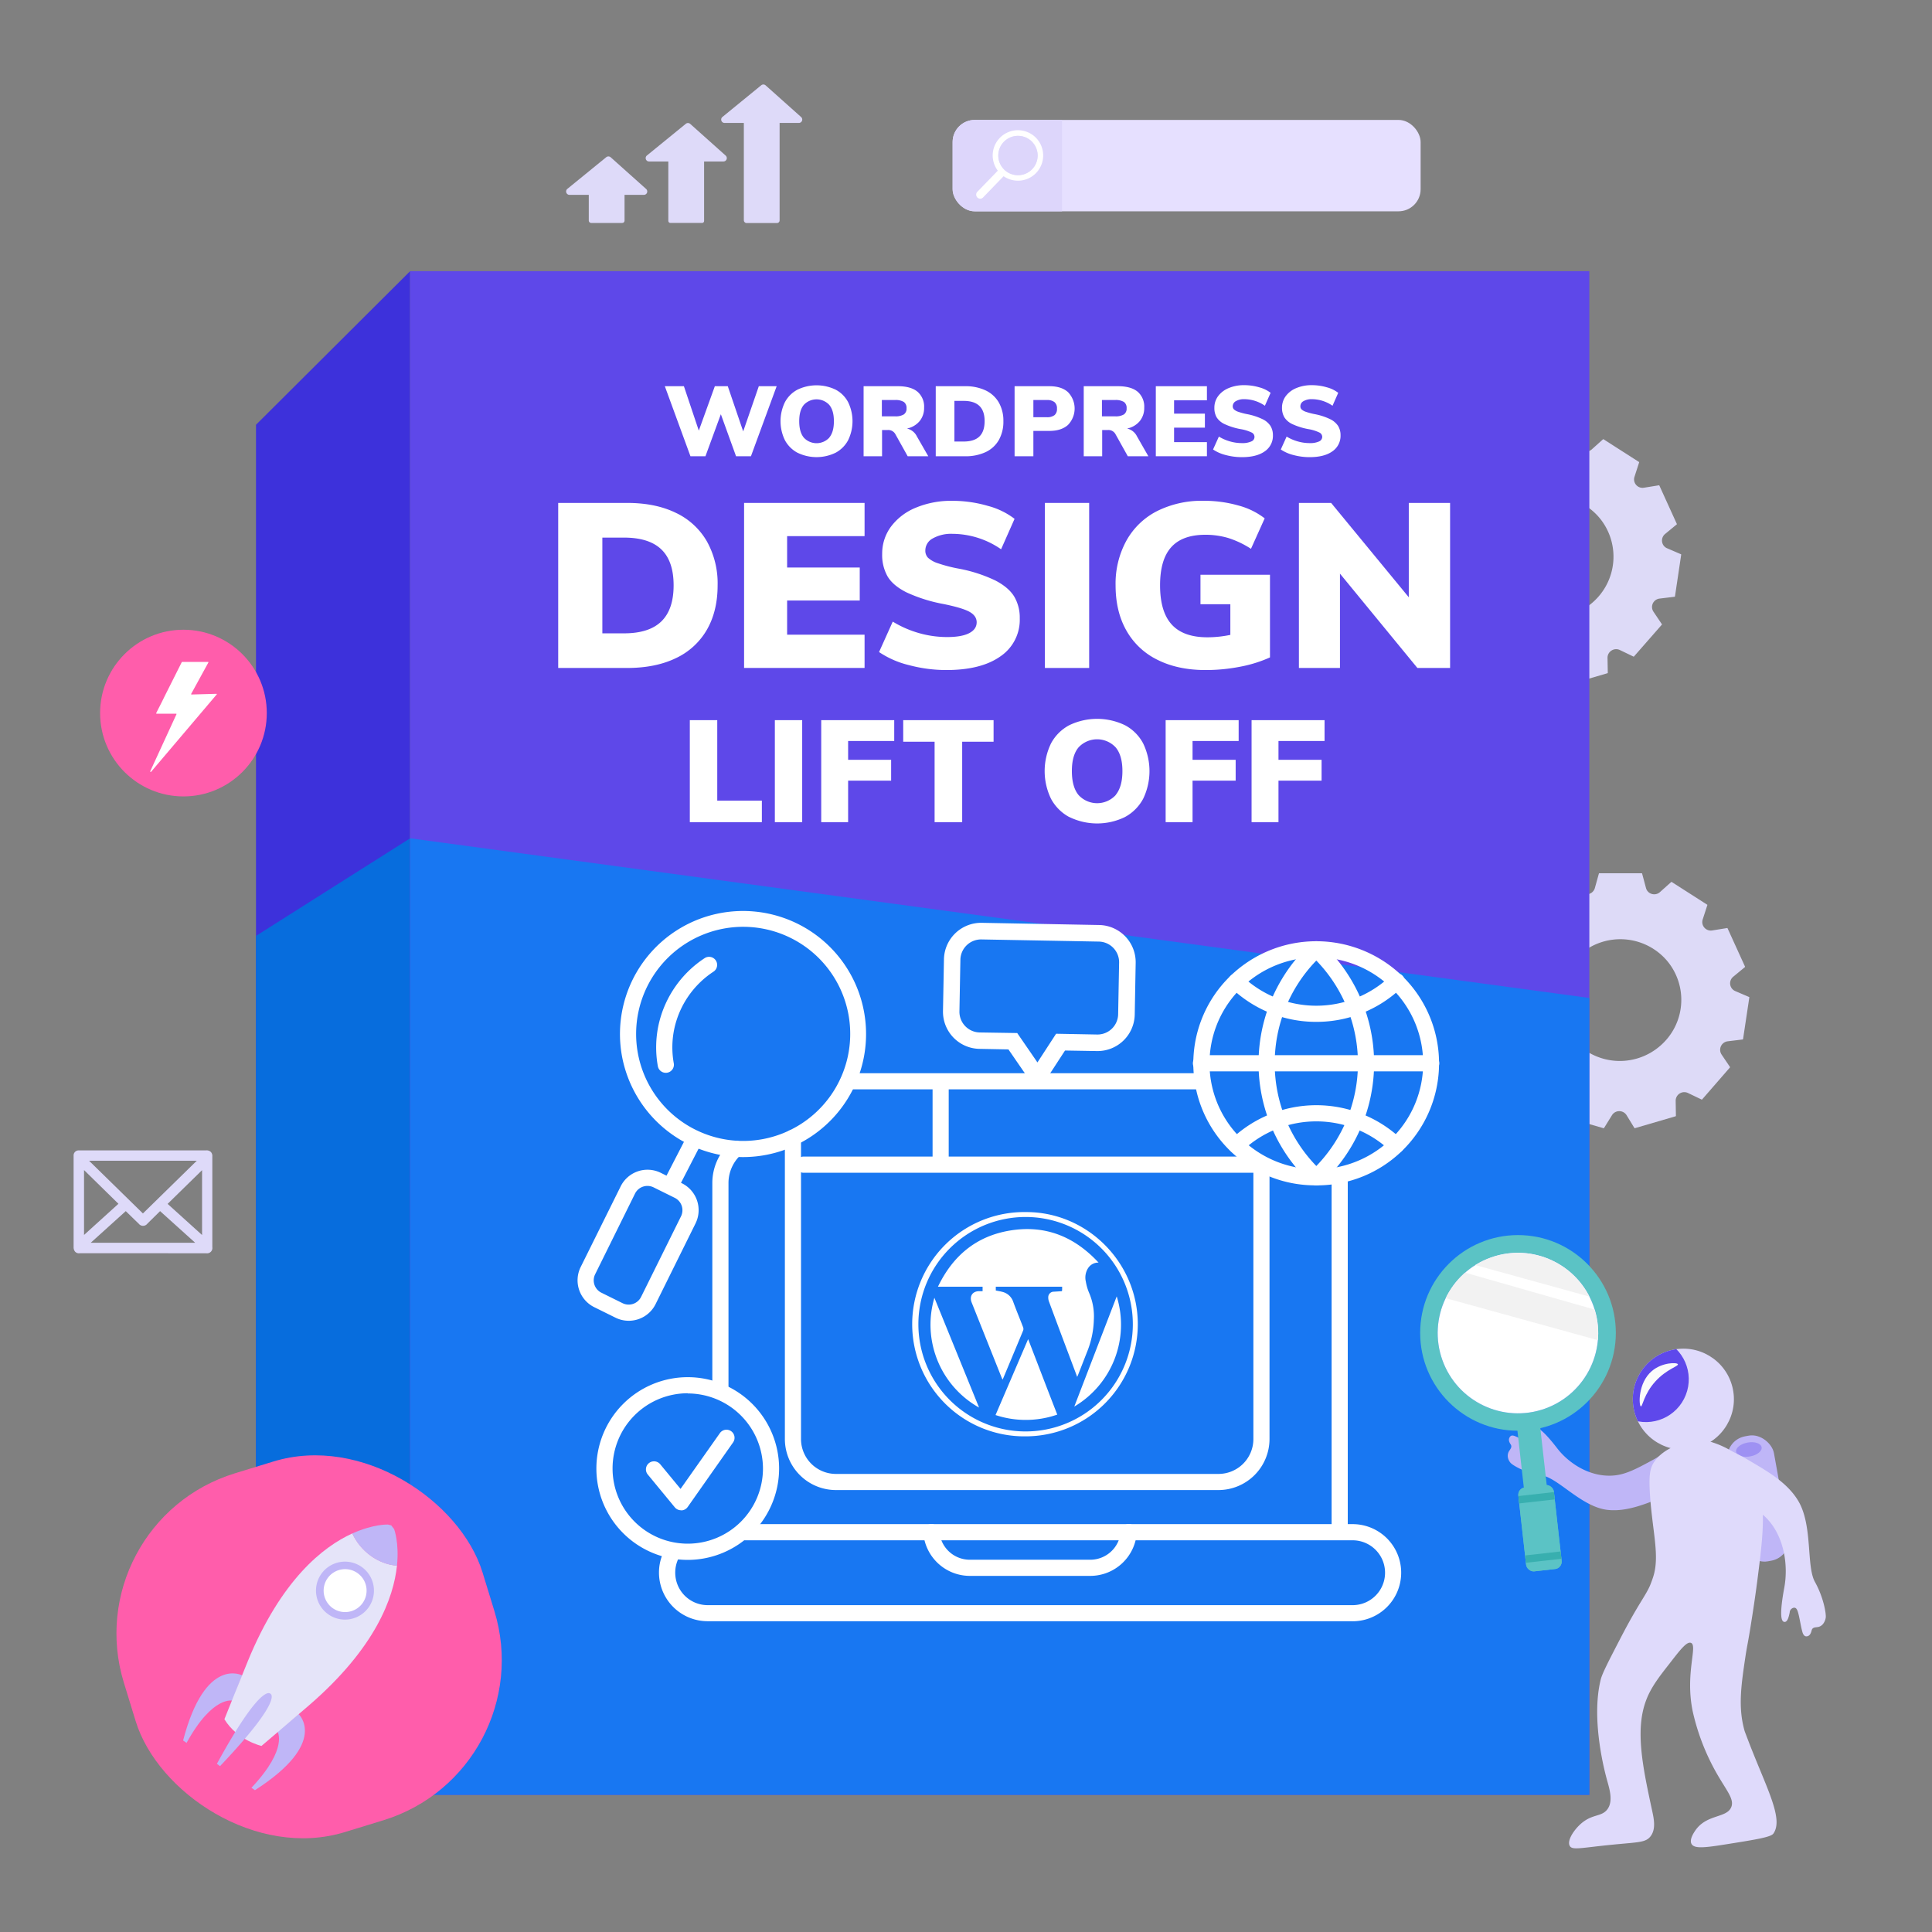 <?xml version="1.0" encoding="UTF-8"?> <svg xmlns="http://www.w3.org/2000/svg" xmlns:xlink="http://www.w3.org/1999/xlink" id="Layer_1" data-name="Layer 1" viewBox="0 0 800 800"><rect x="0" y="0" width="800" height="800" fill="#808080" stroke="none"/><defs><style>.cls-1{fill:none;}.cls-2{fill:#e6e0ff;}.cls-3{fill:#3b73f9;}.cls-4{fill:#5bc3c5;}.cls-5{fill:#3d31db;}.cls-6{fill:#076ddd;}.cls-7{fill:#ff5dab;}.cls-8{fill:#fff;}.cls-9{fill:#dddaf7;}.cls-10{fill:#5e48e9;}.cls-11{fill:#dedaf9;}.cls-12{clip-path:url(#clip-path);}.cls-13{fill:#ddd6fb;}.cls-14{fill:#3209a2;}.cls-15{clip-path:url(#clip-path-2);}.cls-16{fill:#1877f2;}.cls-17{fill:#bfb6f7;}.cls-18{fill:#e5e4f9;}.cls-19{fill:#9e91f3;}.cls-20{fill:#dfdafb;}.cls-21{clip-path:url(#clip-path-3);}.cls-22{fill:#5e48eb;}.cls-23{fill:#fbfbfb;}.cls-24{clip-path:url(#clip-path-4);}.cls-25{fill:#f2f2f2;}.cls-26{clip-path:url(#clip-path-5);}.cls-27{fill:#38afaf;}</style><clipPath id="clip-path"><rect class="cls-1" x="394.46" y="49.66" width="193.79" height="37.84" rx="9.15"></rect></clipPath><clipPath id="clip-path-2"><circle class="cls-2" cx="421.51" cy="64.37" r="8.15" transform="translate(32.19 238.29) rotate(-32.75)"></circle></clipPath><clipPath id="clip-path-3"><circle class="cls-1" cx="697.03" cy="579.41" r="20.93" transform="translate(-121.03 189.09) rotate(-14.23)"></circle></clipPath><clipPath id="clip-path-4"><circle class="cls-3" cx="628.57" cy="551.93" r="33.23" transform="translate(-149.23 244.12) rotate(-19.69)"></circle></clipPath><clipPath id="clip-path-5"><rect class="cls-4" x="630.26" y="615.34" width="14.8" height="34.97" rx="3.05" transform="translate(1342 1190.48) rotate(173.59)"></rect></clipPath></defs><polygon class="cls-5" points="169.83 112.28 169.83 743.12 106 699.84 106 175.89 169.83 112.28"></polygon><polygon class="cls-6" points="169.83 347.12 169.83 743.13 106 702.38 106 387.54 169.83 347.12"></polygon><circle class="cls-7" cx="75.96" cy="295.27" r="34.51"></circle><path class="cls-8" d="M72.91,295.52H64.83a.17.17,0,0,1-.15-.24l.57-1.15c1-1.95,2-3.9,2.93-5.84l7-13.94c.07-.15.14-.27.36-.27H86.14a.17.17,0,0,1,.14.25l-7.12,13a.17.17,0,0,0,.15.25l10.28-.28a.16.16,0,0,1,.13.27L62.48,319.68l-.32-.2,10.91-23.72A.17.17,0,0,0,72.91,295.52Z"></path><path class="cls-9" d="M634.81,374.91l1.87,5.93a3.51,3.51,0,0,1-.72,3.38,3.56,3.56,0,0,1-3.26,1.17l-6.18-1a.15.15,0,0,0-.17.09L619,400.37a.17.17,0,0,0,0,.19l4.81,4a3.53,3.53,0,0,1-.89,6L617.16,413a.16.16,0,0,0-.09.16l2.42,17.3a.14.14,0,0,0,.13.13l6.22.75a3.51,3.51,0,0,1,2.49,5.47l-3.53,5.17a.17.17,0,0,0,0,.19l11.46,13.2a.15.15,0,0,0,.18,0l5.66-2.71a3.53,3.53,0,0,1,4.23.87,3.45,3.45,0,0,1,.84,2.37l-.16,6.23a.15.15,0,0,0,.11.15L664,467.17a.17.17,0,0,0,.18-.06l3.3-5.32a3.52,3.52,0,0,1,2.73-1.67,3.56,3.56,0,0,1,3.32,1.66l3.25,5.31a.15.15,0,0,0,.17.07l16.9-4.94a.15.15,0,0,0,.11-.15l-.1-6.23a3.56,3.56,0,0,1,5.1-3.25l5.63,2.7a.17.17,0,0,0,.19,0L716.34,442a.17.17,0,0,0,0-.19l-3.48-5.16a3.55,3.55,0,0,1,2.54-5.47l6.23-.76a.16.16,0,0,0,.13-.13L724.36,413a.15.15,0,0,0-.09-.16l-5.75-2.46a3.49,3.49,0,0,1-1.27-.93,3.51,3.51,0,0,1,.44-5l4.84-4a.17.17,0,0,0,.05-.19l-7.24-15.89a.15.15,0,0,0-.16-.09l-6.19,1a3.53,3.53,0,0,1-3.25-1.17,3.47,3.47,0,0,1-.69-3.37l1.92-5.94a.14.14,0,0,0,0-.15l0,0-14.75-9.44a.17.17,0,0,0-.19,0l-4.67,4.18a3.48,3.48,0,0,1-2.58.91,3.55,3.55,0,0,1-2.48-1.2,3.44,3.44,0,0,1-.73-1.39l-1.61-6a.16.16,0,0,0-.15-.11l-17.59,0a.15.15,0,0,0-.15.11l-1.67,6a3.56,3.56,0,0,1-5.8,1.7l-4.63-4.18a.15.15,0,0,0-.19,0l-14.84,9.46A.16.16,0,0,0,634.81,374.91Zm55.27,22.68a25.13,25.13,0,0,1-2.73,35.56,25.45,25.45,0,0,1-35.76-2.51,25.12,25.12,0,0,1,2.73-35.55A25.44,25.44,0,0,1,690.08,397.59Z"></path><path class="cls-9" d="M606.73,191.38l1.86,5.94a3.5,3.5,0,0,1-.71,3.38,3.57,3.57,0,0,1-3.27,1.17l-6.18-1a.15.15,0,0,0-.16.08l-7.39,15.91a.16.16,0,0,0,0,.18l4.8,4a3.53,3.53,0,0,1-.89,6l-5.77,2.47a.15.15,0,0,0-.09.16l2.42,17.3a.15.15,0,0,0,.14.13l6.22.75a3.51,3.51,0,0,1,2.48,5.47l-3.52,5.17a.15.15,0,0,0,0,.19l11.45,13.2a.17.17,0,0,0,.19,0l5.66-2.71a3.52,3.52,0,0,1,4.22.87,3.41,3.41,0,0,1,.85,2.37l-.17,6.23a.16.16,0,0,0,.11.15l16.86,4.91a.15.15,0,0,0,.17-.07l3.3-5.31a3.57,3.57,0,0,1,6,0l3.25,5.31a.16.16,0,0,0,.18.07l16.9-4.94a.16.16,0,0,0,.11-.15l-.11-6.23a3.52,3.52,0,0,1,1.65-3,3.56,3.56,0,0,1,3.46-.22l5.63,2.71a.15.15,0,0,0,.18,0l11.58-13.22a.15.15,0,0,0,0-.19l-3.47-5.16a3.5,3.5,0,0,1-.27-3.44,3.54,3.54,0,0,1,2.81-2l6.22-.76a.17.17,0,0,0,.14-.14l2.58-17.3a.14.14,0,0,0-.09-.16l-5.74-2.47a3.47,3.47,0,0,1-1.28-.92,3.51,3.51,0,0,1,.44-5l4.85-4a.15.15,0,0,0,0-.18l-7.23-15.89a.15.15,0,0,0-.17-.09l-6.19,1a3.5,3.5,0,0,1-3.25-1.16,3.45,3.45,0,0,1-.68-3.37l1.92-5.95a.17.17,0,0,0,0-.14l0,0-14.75-9.44a.17.17,0,0,0-.19,0l-4.66,4.18a3.55,3.55,0,0,1-2.59.91,3.6,3.6,0,0,1-2.48-1.21,3.46,3.46,0,0,1-.73-1.38l-1.61-6a.16.16,0,0,0-.15-.11l-17.58,0a.14.14,0,0,0-.15.11l-1.67,6a3.56,3.56,0,0,1-5.81,1.69l-4.63-4.17a.17.17,0,0,0-.19,0l-14.84,9.47A.15.15,0,0,0,606.73,191.38ZM662,214.07a25.14,25.14,0,0,1-2.72,35.56,25.45,25.45,0,0,1-35.76-2.51,25.14,25.14,0,0,1,2.72-35.56A25.45,25.45,0,0,1,662,214.07Z"></path><rect class="cls-10" x="169.83" y="112.28" width="488.28" height="630.93"></rect><rect class="cls-11" x="276.74" y="63.47" width="14.81" height="28.84" rx="0.79"></rect><path class="cls-11" d="M268.76,66.87h30.79a1.4,1.4,0,0,0,.94-2.44L285.78,51.28a1.4,1.4,0,0,0-1.82,0L267.87,64.39A1.4,1.4,0,0,0,268.76,66.87Z"></path><rect class="cls-11" x="243.8" y="72.47" width="14.81" height="19.85" rx="0.93"></rect><path class="cls-11" d="M235.82,80.69h30.8a1.4,1.4,0,0,0,.93-2.44L252.84,65.1a1.42,1.42,0,0,0-1.82,0L234.93,78.21A1.4,1.4,0,0,0,235.82,80.69Z"></path><rect class="cls-11" x="308.01" y="49.3" width="14.81" height="43.05" rx="1.06"></rect><path class="cls-11" d="M300,50.91h30.8a1.4,1.4,0,0,0,.93-2.44L317,35.32a1.39,1.39,0,0,0-1.81,0L299.14,48.43A1.4,1.4,0,0,0,300,50.91Z"></path><g class="cls-12"><rect class="cls-2" x="394.46" y="49.66" width="193.79" height="37.84" rx="9.15"></rect><rect class="cls-13" x="354.04" y="29.02" width="85.71" height="78.55"></rect></g><rect class="cls-14" x="409.06" y="68.61" width="2.34" height="14.92" rx="1.08" transform="translate(167.76 -263.46) rotate(43.96)"></rect><path class="cls-8" d="M415.81,72.71l-8.74,9.05a1.65,1.65,0,0,1-1.17.52h0a1.69,1.69,0,0,1-1.21-2.86l8.73-9a1.68,1.68,0,1,1,2.42,2.34Z"></path><circle class="cls-8" cx="421.51" cy="64.37" r="9.94"></circle><path class="cls-8" d="M421.5,74.82a10.45,10.45,0,1,1,7.53-3.2h0a10.42,10.42,0,0,1-7.33,3.2Zm0-19.87h-.17A9.43,9.43,0,0,0,415,71.16a9.42,9.42,0,0,0,13.32-.24h0a9.42,9.42,0,0,0-6.78-16Z"></path><circle class="cls-2" cx="421.51" cy="64.37" r="8.15" transform="translate(32.19 238.29) rotate(-32.75)"></circle><g class="cls-15"><circle class="cls-13" cx="421.51" cy="64.37" r="8.15" transform="translate(32.19 238.29) rotate(-32.75)"></circle></g><path class="cls-11" d="M59.18,518.94H33a2.11,2.11,0,0,1-2-.77,2.84,2.84,0,0,1-.52-1.46q0-19.08,0-38.16a2.08,2.08,0,0,1,2-2.2,5,5,0,0,1,.55,0H85.35a2.5,2.5,0,0,1,2,.7,2.4,2.4,0,0,1,.57,1.71q0,7.69,0,15.39v22.28a2.2,2.2,0,0,1-2.52,2.52ZM36.89,480.65l22.29,21.82,22.29-21.82ZM52.08,501.5,37.56,514.61H80.83L66.29,501.5,61,506.72a2.24,2.24,0,0,1-3.54,0C55.66,505,53.91,503.28,52.08,501.5Zm-3-3-14.28-14v26.87C39.55,507.06,44.26,502.81,49,498.5Zm20.33,0,14.26,12.89V484.54Z"></path><polygon class="cls-16" points="658.11 413.24 658.11 743.21 169.83 743.21 169.83 347.12 658.11 413.24"></polygon><path class="cls-8" d="M428.42,447.76a5.38,5.38,0,0,1-3.28-2.22l-7.57-11-12-.23a15.38,15.38,0,0,1-15.1-15.68l.4-21.4a15.41,15.41,0,0,1,15.67-15.11l48.62.91a15.41,15.41,0,0,1,15.1,15.68l-.39,21.4a15.4,15.4,0,0,1-15.68,15.11L441,435l-6.82,10.48a5.43,5.43,0,0,1-4.48,2.45A5.15,5.15,0,0,1,428.42,447.76Zm-7.21-20,8.37,12.17,7.73-11.88,17,.32A8.55,8.55,0,0,0,463,420l.4-21.4a8.56,8.56,0,0,0-8.4-8.71L406.4,389a8.57,8.57,0,0,0-8.72,8.4l-.4,21.4a8.57,8.57,0,0,0,8.4,8.72Z"></path><path class="cls-8" d="M307.71,479.12a51.1,51.1,0,0,1-50.2-42h0a50.95,50.95,0,1,1,50.2,42Zm-43.62-43.21a44.33,44.33,0,1,0,35.82-51.44,44.38,44.38,0,0,0-35.82,51.44Z"></path><path class="cls-8" d="M275.69,444.23a3.34,3.34,0,0,1-3.29-2.75,43.87,43.87,0,0,1,.39-17.5,44.51,44.51,0,0,1,19-27.24,3.34,3.34,0,0,1,3.64,5.61,37.81,37.81,0,0,0-16.1,23.11A37.07,37.07,0,0,0,279,440.3a3.35,3.35,0,0,1-2.71,3.88A2.88,2.88,0,0,1,275.69,444.23Z"></path><path class="cls-8" d="M278.19,493.23a3.34,3.34,0,0,1-3-4.87L284.66,470a3.34,3.34,0,1,1,5.94,3.06l-9.44,18.32A3.33,3.33,0,0,1,278.19,493.23Z"></path><path class="cls-8" d="M260.34,546.9a12.33,12.33,0,0,1-5.48-1.28l-8.8-4.35h0a12.41,12.41,0,0,1-5.62-16.61L257,491.26a12.41,12.41,0,0,1,16.61-5.62l8.8,4.35A12.41,12.41,0,0,1,288,506.6L271.47,540A12.4,12.4,0,0,1,260.34,546.9ZM249,535.27l8.79,4.35a5.73,5.73,0,0,0,7.66-2.58L282,503.64A5.72,5.72,0,0,0,279.4,496l-8.79-4.35a5.74,5.74,0,0,0-7.66,2.59l-16.51,33.4a5.71,5.71,0,0,0,2.59,7.65Z"></path><path class="cls-8" d="M560.08,671.31l-267.09,0a20.14,20.14,0,0,1-20.12-20.11,19.72,19.72,0,0,1,2.14-9,3.34,3.34,0,1,1,6,3,13.29,13.29,0,0,0-1.41,6A13.44,13.44,0,0,0,293,664.66l267.09,0a13.43,13.43,0,0,0,0-26.86l-251.39,0a3.35,3.35,0,1,1,0-6.69l251.39,0a20.11,20.11,0,1,1,0,40.22Z"></path><path class="cls-8" d="M451.5,652.54H401.55a19.35,19.35,0,0,1-19.23-17.85,3.34,3.34,0,0,1,6.67-.49,12.62,12.62,0,0,0,12.56,11.65H451.5a12.64,12.64,0,0,0,12.56-11.66,3.34,3.34,0,0,1,6.67.49A19.34,19.34,0,0,1,451.5,652.54Z"></path><path class="cls-8" d="M554.74,637.77a3.34,3.34,0,0,1-3.35-3.34l0-144.6a14.73,14.73,0,0,0-.17-2.32,3.35,3.35,0,0,1,6.62-1,22.52,22.52,0,0,1,.24,3.31l0,144.6A3.34,3.34,0,0,1,554.74,637.77Z"></path><path class="cls-8" d="M298.31,578.84a3.35,3.35,0,0,1-3.35-3.35V489.86a22.54,22.54,0,0,1,7.37-16.66,3.34,3.34,0,1,1,4.49,4.95,15.85,15.85,0,0,0-5.17,11.71v85.63A3.35,3.35,0,0,1,298.31,578.84Z"></path><path class="cls-8" d="M520.13,485.61l-187.56,0a3.35,3.35,0,0,1,0-6.69l187.56,0a3.35,3.35,0,0,1,0,6.69Z"></path><path class="cls-8" d="M497.4,451.08l-146.25,0a3.35,3.35,0,0,1,0-6.69l146.25,0a3.35,3.35,0,1,1,0,6.69Z"></path><path class="cls-8" d="M504.57,617l-158.48,0A21.16,21.16,0,0,1,325,595.88V471.12a3.34,3.34,0,1,1,6.68,0l0,124.76a14.46,14.46,0,0,0,14.44,14.44l158.49,0A14.45,14.45,0,0,0,519,595.85V482.65a3.34,3.34,0,1,1,6.68,0l0,113.2A21.16,21.16,0,0,1,504.57,617Z"></path><path class="cls-8" d="M389.51,484.14a3.35,3.35,0,0,1-3.35-3.34V448.58a3.34,3.34,0,1,1,6.68,0V480.8A3.35,3.35,0,0,1,389.51,484.14Z"></path><path class="cls-8" d="M545.06,490.83a50.46,50.46,0,0,1-37.51-84.73,51.17,51.17,0,0,1,75,0,50.54,50.54,0,0,1-37.49,84.74Zm0-94.4a44.5,44.5,0,0,0-32.59,14.21,43.58,43.58,0,0,0,.47,59.8,44.49,44.49,0,0,0,64.26,0,43.58,43.58,0,0,0,.45-59.8A44.49,44.49,0,0,0,545.05,396.43Z"></path><path class="cls-8" d="M592.64,443.62l-95.16,0a3.35,3.35,0,1,1,0-6.69h95.15a3.34,3.34,0,1,1,0,6.68Z"></path><path class="cls-8" d="M545.05,423.13a50.78,50.78,0,0,1-35.46-14.28,3.34,3.34,0,1,1,4.64-4.81,44.49,44.49,0,0,0,61.64,0,3.35,3.35,0,1,1,4.65,4.81A50.86,50.86,0,0,1,545.05,423.13Z"></path><path class="cls-8" d="M578.1,477.59a3.3,3.3,0,0,1-2.31-.94,44.5,44.5,0,0,0-61.46,0,3.34,3.34,0,0,1-4.63-4.82,51.16,51.16,0,0,1,70.72,0,3.36,3.36,0,0,1,.1,4.73A3.41,3.41,0,0,1,578.1,477.59Z"></path><path class="cls-8" d="M545.06,490.83a3.31,3.31,0,0,1-2.27-.89,67.76,67.76,0,0,1,0-99.31,3.35,3.35,0,0,1,4.54,0,67.76,67.76,0,0,1,0,99.31A3.29,3.29,0,0,1,545.06,490.83Zm0-93.08a61.1,61.1,0,0,0,0,85.07,61.1,61.1,0,0,0,0-85.07Z"></path><path class="cls-8" d="M284.79,645.92a37.83,37.83,0,1,1,37.82-37.83A37.89,37.89,0,0,1,284.79,645.92Zm0-69a31.14,31.14,0,1,0,31.14,31.14A31.18,31.18,0,0,0,284.78,577Z"></path><path class="cls-8" d="M282,625.37a3.37,3.37,0,0,1-2.58-1.22l-11.19-13.58a3.34,3.34,0,1,1,5.16-4.25l8.41,10.2,16.29-23.09a3.34,3.34,0,0,1,5.46,3.85L284.76,624a3.32,3.32,0,0,1-2.6,1.42Z"></path><path class="cls-8" d="M424.73,594.76a46.44,46.44,0,1,1,.21-92.87c25.39,0,46.22,21,46.2,46.5A46.49,46.49,0,0,1,424.73,594.76Zm0-90.83a44.4,44.4,0,1,0,44.35,44.83A44.41,44.41,0,0,0,424.72,503.93Z"></path><path class="cls-8" d="M439.73,534.64a5.3,5.3,0,0,0,.08-.68c0-.36,0-.73,0-1.17H412.34v1.58c.85.18,1.74.3,2.6.54a6.29,6.29,0,0,1,4.61,4.13c1.28,3.54,2.74,7,4.09,10.52a2,2,0,0,1,.05,1.31c-2.73,6.61-5.51,13.21-8.27,19.82-.06.14-.14.28-.29.58-.19-.42-.32-.7-.44-1q-6.18-15.49-12.37-31c-1-2.58.44-4.68,3.21-4.61h1.34v-1.87H388.39c6.12-12.77,15.84-20.93,29.82-23.25,14.45-2.4,26.58,2.38,36.68,13.27a5,5,0,0,0-4.38,2.37,7.23,7.23,0,0,0-.89,5.49,20.54,20.54,0,0,0,1.4,4.78,24.42,24.42,0,0,1,1.92,11,37.88,37.88,0,0,1-2.8,13.32c-1.22,3.1-2.42,6.2-3.64,9.3-.12.31-.26.61-.46,1.07l-3.48-9.26Q438.45,550,434.38,539a4.67,4.67,0,0,1-.32-1.84,2.28,2.28,0,0,1,2.3-2.3C437.45,534.8,438.55,534.73,439.73,534.64Z"></path><path class="cls-8" d="M412.23,585.94c4.5-10.48,8.94-20.81,13.5-31.44,4.07,10.55,8,20.85,12.06,31.26A39.8,39.8,0,0,1,412.23,585.94Z"></path><path class="cls-8" d="M405.41,582.84a39.35,39.35,0,0,1-18.5-45.46Z"></path><path class="cls-8" d="M462.41,536.8a39.42,39.42,0,0,1-17.57,45.63C450.72,567.15,456.53,552.06,462.41,536.8Z"></path><path class="cls-8" d="M321.6,159.92l-10.65,29h-6.17l-6.29-17.4-6.38,17.4H285.9l-10.61-29h7.9l6.17,18.39L296,159.92h5.36l6.38,18.72,6.47-18.72Z"></path><path class="cls-8" d="M330.2,187.46a12.67,12.67,0,0,1-5.18-5.18,17.95,17.95,0,0,1,0-15.75,12.53,12.53,0,0,1,5.18-5.17,18.23,18.23,0,0,1,15.84,0,12.34,12.34,0,0,1,5.15,5.17,18,18,0,0,1,0,15.75,12.65,12.65,0,0,1-5.17,5.18,18,18,0,0,1-15.8,0Zm13.2-6.29q1.91-2.32,1.9-6.77t-1.92-6.74a7.19,7.19,0,0,0-10.54,0q-1.9,2.28-1.9,6.76t1.9,6.79a7.19,7.19,0,0,0,10.56,0Z"></path><path class="cls-8" d="M384.38,188.92h-8.53l-5.16-9.25a3.34,3.34,0,0,0-3.08-1.61h-2.37v10.86H357.6v-29h14.19c3.61,0,6.32.77,8.13,2.29a8.11,8.11,0,0,1,2.73,6.6,8.53,8.53,0,0,1-1.86,5.57,9.25,9.25,0,0,1-5.24,3.07,6,6,0,0,1,4.1,3.24ZM374.26,171.6a2.87,2.87,0,0,0,1.12-2.54,3,3,0,0,0-1.12-2.62,6.53,6.53,0,0,0-3.69-.8h-5.41v6.75h5.41A6.54,6.54,0,0,0,374.26,171.6Z"></path><path class="cls-8" d="M387.47,159.92h12.12a19.37,19.37,0,0,1,8.51,1.73,12.44,12.44,0,0,1,5.48,5,15.22,15.22,0,0,1,1.9,7.75,15.43,15.43,0,0,1-1.88,7.8,12.29,12.29,0,0,1-5.45,5,19.54,19.54,0,0,1-8.56,1.73H387.47ZM399,182.83q4.4,0,6.55-2.09t2.16-6.34c0-2.82-.72-4.93-2.16-6.31S402,166,399,166h-3.8v16.82Z"></path><path class="cls-8" d="M420.12,159.92h14.41q5,0,7.69,2.45a9.74,9.74,0,0,1,0,13.59q-2.76,2.47-7.67,2.47H427.9v10.49h-7.78Zm13.36,12.84a4.92,4.92,0,0,0,3.19-.87,3.26,3.26,0,0,0,1-2.67,3.33,3.33,0,0,0-1-2.69,4.86,4.86,0,0,0-3.19-.89H427.9v7.12Z"></path><path class="cls-8" d="M475.51,188.92H467l-5.16-9.25a3.33,3.33,0,0,0-3.08-1.61h-2.37v10.86h-7.64v-29h14.19c3.61,0,6.32.77,8.14,2.29a8.14,8.14,0,0,1,2.72,6.6,8.53,8.53,0,0,1-1.86,5.57,9.21,9.21,0,0,1-5.24,3.07,6,6,0,0,1,4.1,3.24ZM465.4,171.6a2.89,2.89,0,0,0,1.11-2.54,3,3,0,0,0-1.11-2.62,6.57,6.57,0,0,0-3.7-.8h-5.41v6.75h5.41A6.58,6.58,0,0,0,465.4,171.6Z"></path><path class="cls-8" d="M478.6,159.92h21.16v5.84h-13.6v5.52h12.76v5.8H486.16v6h13.6v5.84H478.6Z"></path><path class="cls-8" d="M507.58,188.43a16.39,16.39,0,0,1-5.28-2.31l2.41-5.34a18.52,18.52,0,0,0,4.6,2,17.83,17.83,0,0,0,4.95.7,8.75,8.75,0,0,0,3.86-.68,2,2,0,0,0,.13-3.72,17.25,17.25,0,0,0-4.59-1.4,27.1,27.1,0,0,1-6.54-2.05,7.76,7.76,0,0,1-3.32-2.8,7.68,7.68,0,0,1-.95-4,7.92,7.92,0,0,1,1.54-4.79,10.3,10.3,0,0,1,4.35-3.33,16.13,16.13,0,0,1,6.45-1.22,22.08,22.08,0,0,1,6.23.89,13.26,13.26,0,0,1,4.71,2.28l-2.37,5.35a15.1,15.1,0,0,0-8.53-2.72,6.55,6.55,0,0,0-3.47.81,2.41,2.41,0,0,0-1.31,2.11,1.79,1.79,0,0,0,.47,1.28,4.8,4.8,0,0,0,1.73,1,27.12,27.12,0,0,0,3.76,1,25.87,25.87,0,0,1,6.38,2.08,8.11,8.11,0,0,1,3.3,2.82,7.3,7.3,0,0,1,1,3.82,7.75,7.75,0,0,1-3.38,6.68q-3.39,2.42-9.51,2.41A25.86,25.86,0,0,1,507.58,188.43Z"></path><path class="cls-8" d="M535.63,188.43a16.49,16.49,0,0,1-5.28-2.31l2.41-5.34a18.58,18.58,0,0,0,4.61,2,17.76,17.76,0,0,0,4.94.7,8.8,8.8,0,0,0,3.87-.68,2.1,2.1,0,0,0,1.33-1.91,2.06,2.06,0,0,0-1.21-1.81,17.27,17.27,0,0,0-4.58-1.4,27.2,27.2,0,0,1-6.55-2.05,7.83,7.83,0,0,1-3.32-2.8,7.68,7.68,0,0,1-1-4,8,8,0,0,1,1.54-4.79,10.27,10.27,0,0,1,4.36-3.33,16.08,16.08,0,0,1,6.44-1.22,22,22,0,0,1,6.23.89,13.17,13.17,0,0,1,4.71,2.28l-2.36,5.35a15.13,15.13,0,0,0-8.54-2.72,6.52,6.52,0,0,0-3.46.81,2.39,2.39,0,0,0-1.31,2.11,1.78,1.78,0,0,0,.46,1.28,4.8,4.8,0,0,0,1.73,1,27.12,27.12,0,0,0,3.76,1,25.73,25.73,0,0,1,6.38,2.08,8.11,8.11,0,0,1,3.3,2.82,7.21,7.21,0,0,1,1,3.82,7.75,7.75,0,0,1-3.38,6.68q-3.37,2.42-9.5,2.41A25.88,25.88,0,0,1,535.63,188.43Z"></path><path class="cls-8" d="M231.14,208.25h28.57q11.66,0,20.07,4.07a29.21,29.21,0,0,1,12.89,11.78,35.7,35.7,0,0,1,4.48,18.27q0,10.66-4.43,18.37a28.93,28.93,0,0,1-12.84,11.78q-8.42,4.07-20.17,4.07H231.14Zm27.28,54q10.35,0,15.43-4.94t5.08-14.93q0-10-5.08-14.88t-15.43-4.89h-9v39.64Z"></path><path class="cls-8" d="M308.11,208.25H358V222H325.93v13H356v13.66H325.93v14.15H358v13.77H308.11Z"></path><path class="cls-8" d="M376.41,275.42A38.31,38.31,0,0,1,364,270l5.67-12.6a44.06,44.06,0,0,0,10.86,4.75,42.51,42.51,0,0,0,11.65,1.64q6,0,9.11-1.6t3.13-4.5q0-2.62-2.83-4.27t-10.81-3.29a64.21,64.21,0,0,1-15.43-4.85q-5.58-2.81-7.82-6.59a18,18,0,0,1-2.24-9.31,18.72,18.72,0,0,1,3.63-11.29,24.26,24.26,0,0,1,10.26-7.85,38,38,0,0,1,15.19-2.86A52.29,52.29,0,0,1,409,209.46a31.18,31.18,0,0,1,11.11,5.38l-5.58,12.6a35.62,35.62,0,0,0-20.11-6.39,15.51,15.51,0,0,0-8.17,1.89,5.67,5.67,0,0,0-3.09,5,4.19,4.19,0,0,0,1.1,3,11,11,0,0,0,4.08,2.28,60.71,60.71,0,0,0,8.86,2.28,60.85,60.85,0,0,1,15,4.89q5.48,2.87,7.77,6.64a17.15,17.15,0,0,1,2.29,9,18.26,18.26,0,0,1-8,15.75q-8,5.67-22.4,5.67A60.17,60.17,0,0,1,376.41,275.42Z"></path><path class="cls-8" d="M432.67,208.25H451v68.34H432.67Z"></path><path class="cls-8" d="M525.87,238v34.22a54.49,54.49,0,0,1-12.45,3.87,73.82,73.82,0,0,1-14.23,1.36q-11.46,0-19.87-4.22a29.69,29.69,0,0,1-12.89-12.11q-4.49-7.9-4.49-18.76a37,37,0,0,1,4.49-18.51,30.22,30.22,0,0,1,12.69-12.22,41.32,41.32,0,0,1,19.27-4.26,51.8,51.8,0,0,1,14.39,1.94,30.58,30.58,0,0,1,10.9,5.33L518,227.25a38.73,38.73,0,0,0-9.36-4.46,33,33,0,0,0-9.56-1.35q-9.46,0-14.09,5.13t-4.63,15.8q0,10.95,4.83,16.24T500,263.89a46.23,46.23,0,0,0,9.46-1v-12.7H497.09V238Z"></path><path class="cls-8" d="M600.45,208.25v68.34H586.91l-32.06-39.06v39.06h-17V208.25h13.34l32.16,39.07V208.25Z"></path><path class="cls-8" d="M285.64,298.2H297v33.32h18.47v8.92H285.64Z"></path><path class="cls-8" d="M320.85,298.2h11.32v42.24H320.85Z"></path><path class="cls-8" d="M340.05,298.2h30.23v8.63H351.19v7.79H369v8.63H351.19v17.19H340.05Z"></path><path class="cls-8" d="M387,307.13H374V298.2h37.42v8.93h-13v33.31H387Z"></path><path class="cls-8" d="M442.75,338.32a18.52,18.52,0,0,1-7.54-7.55,26.26,26.26,0,0,1,0-22.95,18.28,18.28,0,0,1,7.54-7.52,26.56,26.56,0,0,1,23.09,0,18.09,18.09,0,0,1,7.51,7.52,26.39,26.39,0,0,1,0,22.95,18.52,18.52,0,0,1-7.54,7.55,26.25,26.25,0,0,1-23,0ZM462,329.15q2.77-3.39,2.77-9.86t-2.8-9.82a10.49,10.49,0,0,0-15.36,0q-2.78,3.31-2.77,9.85t2.77,9.89a10.46,10.46,0,0,0,15.39,0Z"></path><path class="cls-8" d="M482.67,298.2H512.9v8.63H493.81v7.79h17.85v8.63H493.81v17.19H482.67Z"></path><path class="cls-8" d="M518.25,298.2h30.22v8.63H529.39v7.79h17.85v8.63H529.39v17.19H518.25Z"></path><rect class="cls-7" x="50.27" y="604.23" width="155.38" height="155.38" rx="69.37" transform="translate(-194.39 67.53) rotate(-17.06)"></rect><path class="cls-17" d="M100.33,693.76S85,685.48,75.82,720.7l1.43,1c11-20,19.21-17.45,19.21-17.45h0q1.65-5.21,3.74-10.2Z"></path><path class="cls-17" d="M123.63,709.74s12.78,11.76-18.07,31.54l-1.44-1c15.67-16.68,10.65-23.55,10.65-23.55h0q4.47-3.19,8.59-6.74Z"></path><path class="cls-18" d="M164.38,648.28c-7.95-.61-15.15-6.08-18.48-13.32-12.1,5.49-29.45,19.13-43.3,52.93-2.92,7.12-9.68,24-9.68,24,5.35,8.81,15.36,11.06,15.36,11.06s13.85-11.78,19.68-16.81C155.59,682.27,163,661.5,164.38,648.28Z"></path><circle class="cls-8" cx="143.02" cy="658.45" r="9.53" transform="translate(-91.23 26.68) rotate(-8.09)"></circle><path class="cls-17" d="M112.4,701.86h0a1.32,1.32,0,0,0-1.1-.78h0c-1.65-.06-7,2.74-21.49,29.29l1.31.94C112,709.3,113,703.39,112.4,701.86Z"></path><path class="cls-17" d="M164.37,648.34h0c1-9.56-1.18-15.19-1.18-15.19L162,631.63l-1.37-.35s-6-.26-14.75,3.7C149.18,642.24,156.4,647.72,164.37,648.34Z"></path><path class="cls-17" d="M149.88,648.92a12,12,0,1,0,2.72,16.71A12,12,0,0,0,149.88,648.92ZM137.7,665.85a8.89,8.89,0,1,1,12.41-2A8.9,8.9,0,0,1,137.7,665.85Z"></path><path class="cls-17" d="M625.46,605.7a4.88,4.88,0,0,1-1-1.88,3.84,3.84,0,0,1,.14-2.42c.43-1.06,1.78-2.06.94-3.3s-.92-2.16-.4-3,1.25-.8,2.23-.41c2.16.86,5.57,3,7.44,3.62,1,.31,1.51,0,1.8-.46a2,2,0,0,0-.24-2.45c-.51-.75-2.44-3.07-1.11-4.07,1.49-1.13,5.41,3,9.57,8.41,5.08,6.57,14.2,12.29,24,11.17,4.75-.55,9.12-2.9,14.87-6a78.52,78.52,0,0,0,8.64-5.41c4-2.61,8.42-2.67,11-.35a7.86,7.86,0,0,1,2.2,5.82c-.07,3.9-2.69,7.82-6.68,10.12a90.36,90.36,0,0,1-9,4.25c-7.55,3.07-16.14,6.86-24.37,5.85-10.76-1.33-20.35-13.26-27.1-14.27S626.36,606.77,625.46,605.7Z"></path><rect class="cls-17" x="718.26" y="594.25" width="19.49" height="52.62" rx="9" transform="translate(-98.52 138.95) rotate(-10.22)"></rect><ellipse class="cls-19" cx="724.14" cy="600.26" rx="5.36" ry="2.92" transform="translate(-94.98 137.95) rotate(-10.22)"></ellipse><rect class="cls-17" x="700.48" y="598.53" width="19.49" height="52.62" rx="9" transform="translate(-99.56 135.87) rotate(-10.22)"></rect><ellipse class="cls-19" cx="706.42" cy="604.86" rx="5.85" ry="2.92" transform="translate(-124.56 187.29) rotate(-13.89)"></ellipse><path class="cls-20" d="M693.58,598.79c-.88.36-5.89,2.38-8.67,6.63-1.75,2.68-2.2,5.63-1.69,13.48,1,15.3,4.08,25.18,1.4,33.82-.6,1.94-1.41,3.87-1.41,3.88-2,4.51-4.82,7.49-12.18,21.71-5.06,9.76-7.58,14.64-8.21,17.17-4.11,16.61,1.69,38.25,2.57,41.45,1.06,3.83,2.73,9,.11,12.37-2.35,3-6,1.82-10.5,5.55-3.15,2.61-6.26,7.28-5,9.5,1.07,1.88,4.59.78,17.82-.52,10.62-1.05,13.6-.85,15.61-3.42,2.41-3.08,1.36-7.51.63-10.92-3.77-17.51-7.16-33.26-2.36-45.63,2-5.3,5.54-9.81,9.61-15,4.35-5.62,7.11-9.21,8.84-8.6,3,1-2.47,12.5.74,28.27a92.79,92.79,0,0,0,10.31,26.4c3.92,6.77,7.1,10.26,5.61,13.51-2,4.46-10.21,2.72-14.87,9.6-.56.84-2.53,3.74-1.5,5.52,1.1,1.94,5.16,1.57,13.09.32,13.14-2.08,19.7-3.11,20.78-4.62,4.41-6.19-3-19.12-10.49-38.74-1.27-3.35-1.34-3.47-1.51-4.09-2.61-9.53-1.38-18.34.45-30.56.71-4.77,1-5.18,2.41-14.21,1.32-8.24,2.18-14.7,2.4-16.39,2.78-21.61,4.83-37.5-3.72-48.35-2.44-3.1-7.31-7.76-17.19-10.39-1.17,0-2.8.15-4.73.41A34.17,34.17,0,0,0,693.58,598.79Z"></path><g class="cls-21"><circle class="cls-20" cx="697.03" cy="579.41" r="20.93" transform="translate(-121.03 189.09) rotate(-14.23)"></circle><circle class="cls-22" cx="681.6" cy="571.19" r="17.72" transform="translate(-100.06 995.28) rotate(-68.45)"></circle></g><path class="cls-23" d="M679.45,582.36c.66.18,1.23-5.11,6.06-10.4,4.61-5.05,9.57-6.22,9.27-7.05s-6.51-.85-10.78,2.8C678.14,572.7,678.6,582.12,679.45,582.36Z"></path><path class="cls-20" d="M756,669.82a5.68,5.68,0,0,1-.8,2.17,3.74,3.74,0,0,1-1.92,1.6c-1.1.39-2.73-.07-3.12,1.53s-1,2.33-2,2.45c-.8.11-1.42-.5-1.77-1.62-.76-2.47-1.32-7-2.1-9-.43-1.1-1-1.3-1.53-1.22a2.1,2.1,0,0,0-1.69,2c-.24,1-.75,4.27-2.37,3.84-1.84-.48-1.23-6.8.14-14.2,1.67-9,.06-20.93-7.17-28.54-3.51-3.7-8.14-5.79-14.24-8.54a74.27,74.27,0,0,0-9.75-3.59c-4.57-1.56-7.51-5.34-7.42-9.17a8.78,8.78,0,0,1,3-6c3-2.71,7.69-3.24,12-1.44a86.55,86.55,0,0,1,9.08,4.7c7.25,4.31,15.74,9,20.34,16.8,6,10.2,3.21,26.91,6.84,33.43S756.22,668.29,756,669.82Z"></path><rect class="cls-4" x="631.2" y="587.35" width="9.54" height="60.82" transform="translate(1336.94 1160.64) rotate(173.59)"></rect><circle class="cls-4" cx="628.57" cy="551.93" r="40.51"></circle><circle class="cls-3" cx="628.57" cy="551.93" r="33.23" transform="translate(-149.23 244.12) rotate(-19.69)"></circle><g class="cls-24"><circle class="cls-8" cx="628.57" cy="551.93" r="33.23" transform="translate(-149.23 244.12) rotate(-19.69)"></circle><path class="cls-25" d="M671.54,545.47l-77.72-22.16-4.21,11.74,78.74,21.74Q669.94,551.14,671.54,545.47Z"></path><path class="cls-25" d="M675,529.32l-77.72-22.16L593,518.9l78.73,21.74Q673.37,535,675,529.32Z"></path></g><rect class="cls-4" x="630.26" y="615.34" width="14.8" height="34.97" rx="3.05" transform="translate(1342 1190.48) rotate(173.59)"></rect><g class="cls-26"><rect class="cls-4" x="630.26" y="615.34" width="14.8" height="34.97" rx="3.05" transform="translate(1342 1190.48) rotate(173.59)"></rect><rect class="cls-27" x="628.08" y="643.26" width="21.84" height="3.05" transform="translate(1346.02 1214.18) rotate(173.59)"></rect><rect class="cls-27" x="624.82" y="618.73" width="21.84" height="3.05" transform="translate(1336.78 1165.64) rotate(173.59)"></rect></g></svg> 